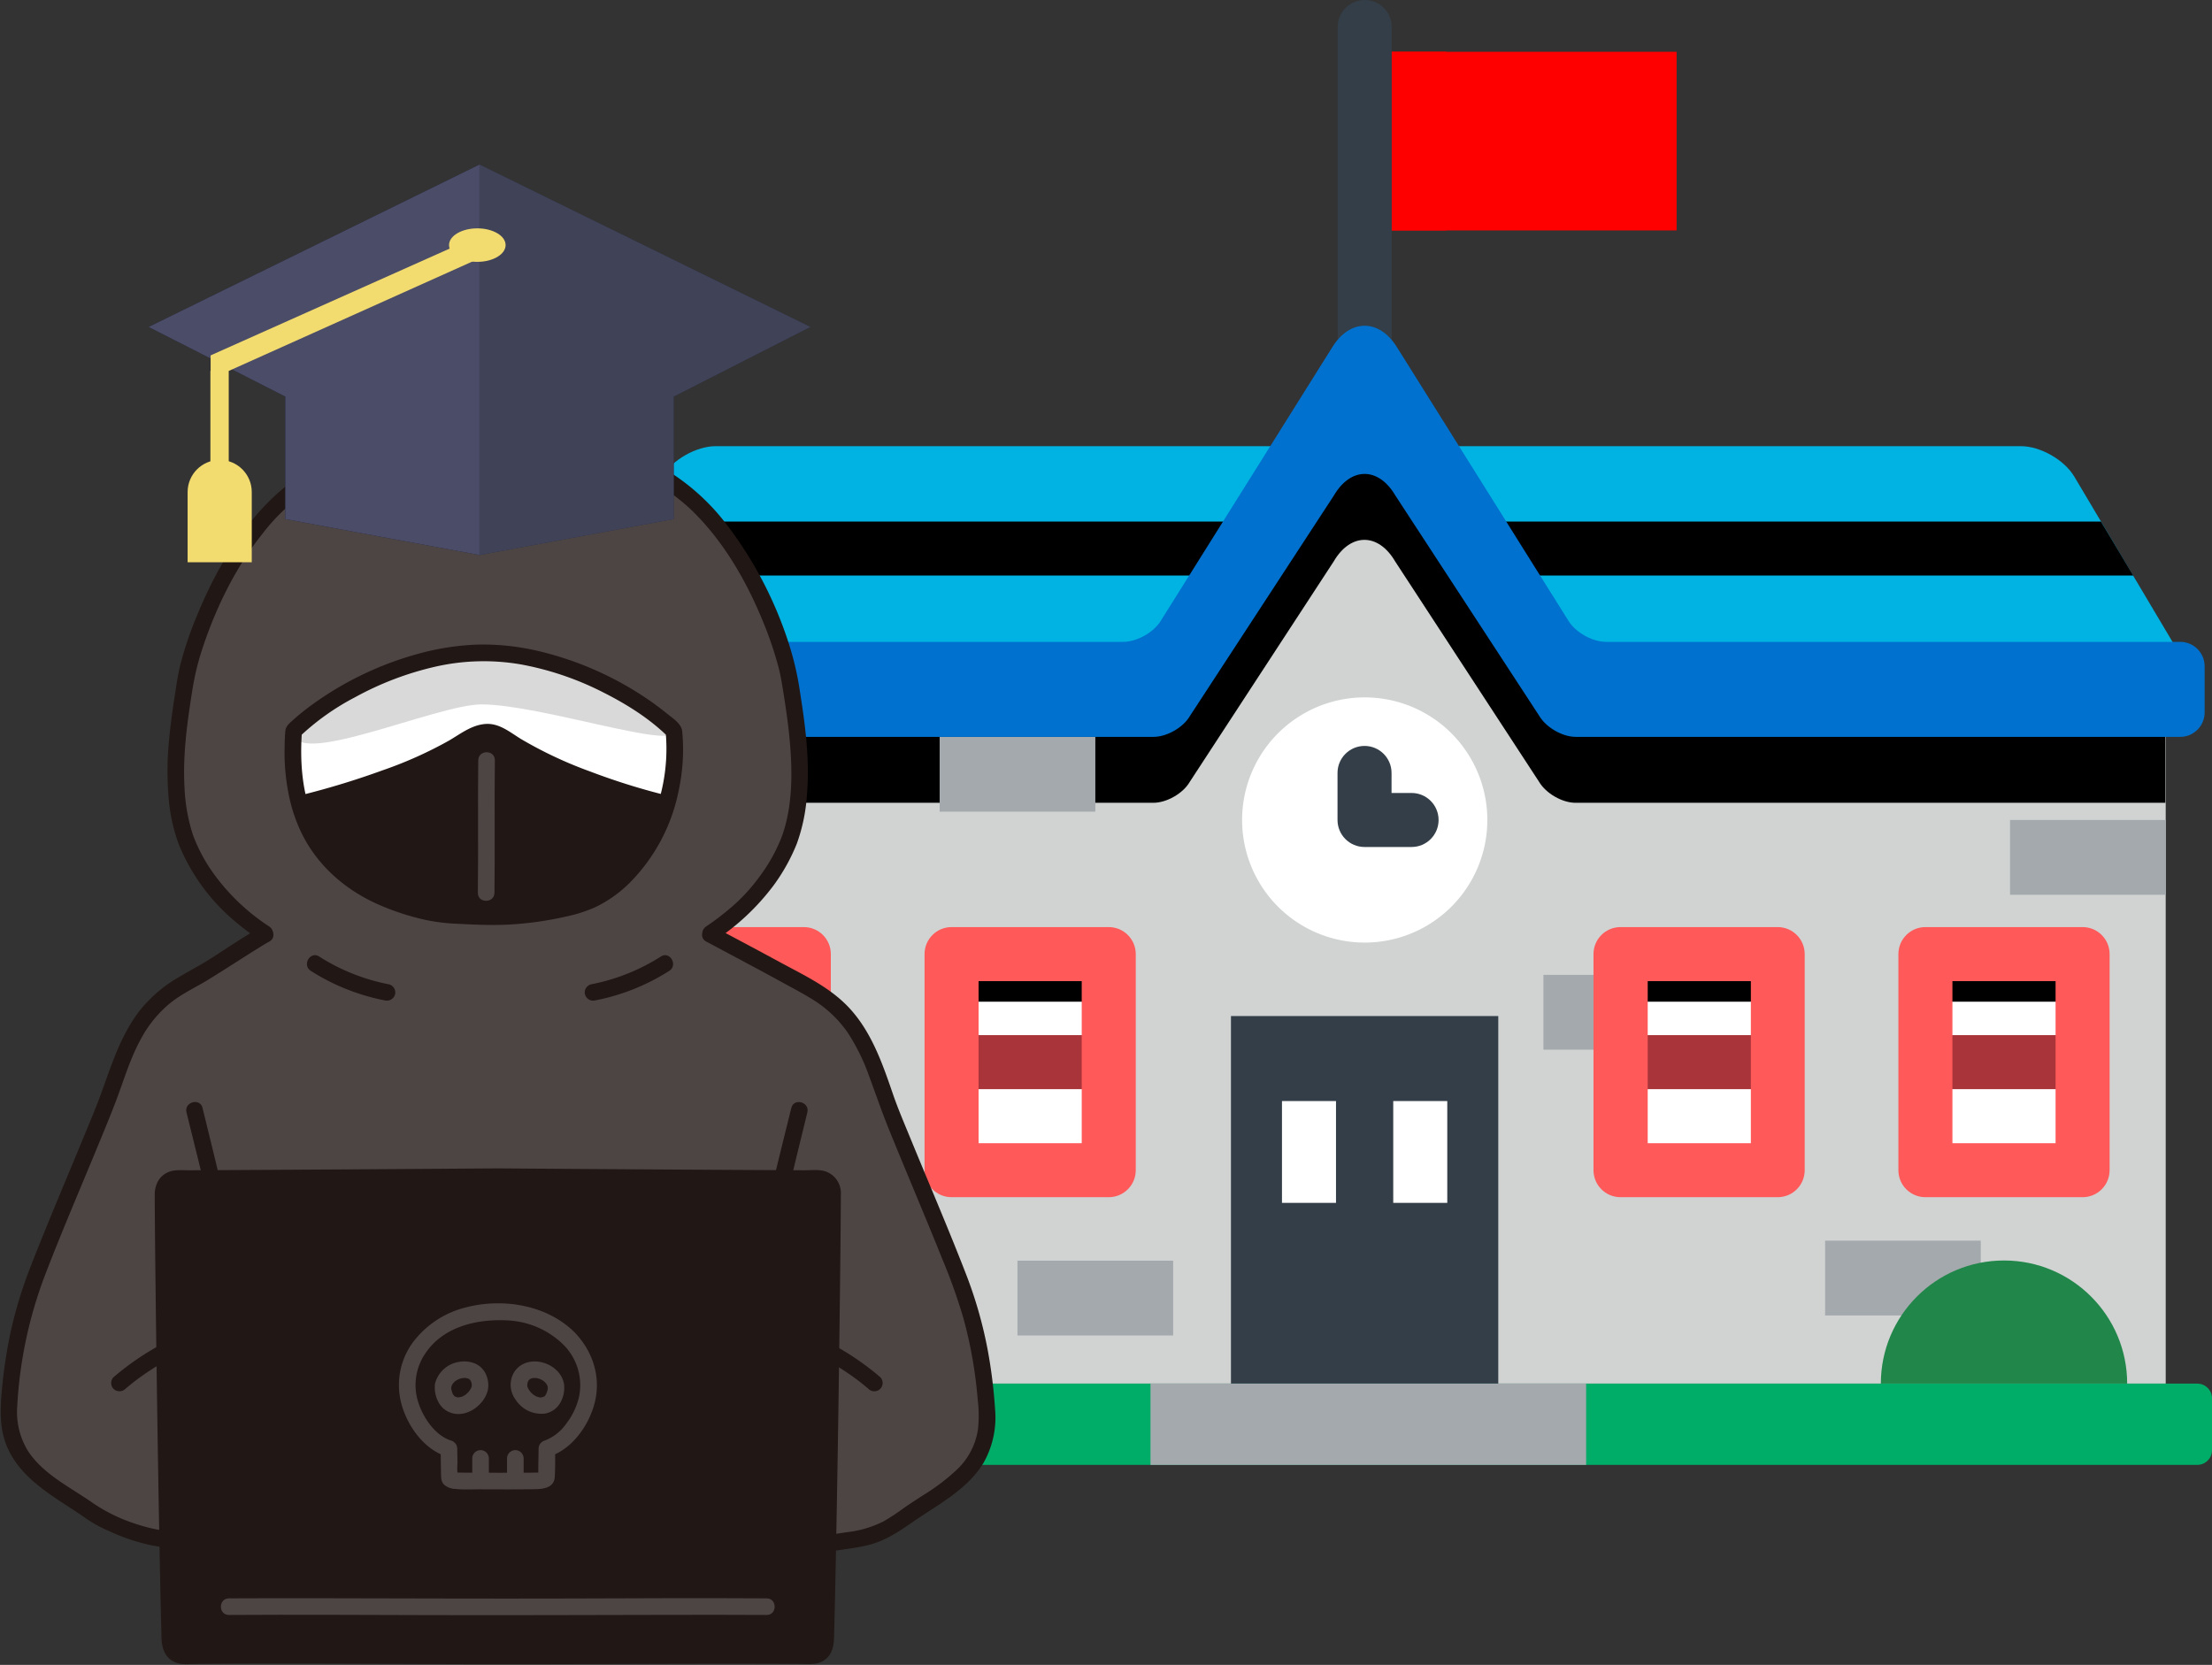 <svg xmlns="http://www.w3.org/2000/svg" id="svg64" version="1.1" class="icon" viewBox="0 0 1170.9 881.387" height="688.583" width="914.766"><rect x="0" y="0" width="1170.9" height="881.387" fill="#333333" stroke="none"/><defs id="defs68"><style id="style880">.a{fill:#4d4544}.c{fill:#211715}</style></defs><g transform="translate(211.2 -125.1)" id="g1142"><g id="g1062"><path id="path2" d="M886.8 377.4c-5.3-8.9-18-16.1-28.3-16.1H167.7c-10.3 0-23 7.2-28.3 16.1l-54 90.7c-5.3 8.9-1.2 16.1 9.1 16.1h837.1c10.3 0 14.4-7.2 9.1-16.1z" fill="#00b3e3"/><path id="path4" d="M900.9 401.2H576.1v28.6H918zm-792.7 28.6h338.1v-28.6h-321z"/><path id="path6" d="M608.5 479.6l-97.3-156.2-97.4 156.2H87.1v378h848.1v-378z" fill="#d1d3d3"/><path id="path8" d="M638.9 499.9c-7.1 0-15.9-4.9-19.7-10.9l-5.9-9.4h-4.9L517.7 334c-4.3-2-8.9-2-13.3 0l-90.7 145.6H409l-5.9 9.4c-3.8 6-12.6 10.9-19.7 10.9H87.1v50.2h312.2c7.1 0 15.8-5 19.3-11.1l76.2-116.7c8.9-15.2 23.6-15.2 32.5 0L603.5 539c3.6 6.1 12.2 11.1 19.3 11.1H935v-50.2z"/><path id="path10" d="M852.8 559.2h82.4v39.6h-82.4zm-247 82h82.4v39.6h-82.4zm149.1 140.7h82.4v39.6h-82.4zm-427.5 10.6h82.4v39.6h-82.4zM87.1 597.2h82.4v39.6H87.1zm199.1-82h82.4v39.6h-82.4z" fill="#a4a9ad"/><path id="path12" d="M440.4 663h141.5v194.6H440.4z" fill="#333e48"/><path id="path14" d="M467.4 708H496v53.9h-28.6zm58.9 0h28.6v53.9h-28.6zm-233.8-77.8h83.2v114.4h-83.2z" fill="#fff"/><path id="path16" d="M292.5 630.2h83.2v25.2h-83.2z"/><path id="path18" d="M292.5 673.1h83.2v28.6h-83.2z" fill="#a93439"/><path id="path20" d="M306.8 730.3h54.6v-85.8h-54.6zm68.9 28.6h-83.2c-7.9 0-14.3-6.4-14.3-14.3V630.2c0-7.9 6.4-14.3 14.3-14.3h83.2c7.9 0 14.3 6.4 14.3 14.3v114.4c0 7.9-6.4 14.3-14.3 14.3z" fill="#ff5959"/><path id="path22" d="M131.1 630.2h83.2v114.4h-83.2z" fill="#fff"/><path id="path24" d="M131.1 630.2h83.2v25.2h-83.2z"/><path id="path26" d="M131.1 673.1h83.2v28.6h-83.2z" fill="#a93439"/><path id="path28" d="M145.4 730.3H200v-85.8h-54.6zm68.9 28.6h-83.2c-7.9 0-14.3-6.4-14.3-14.3V630.2c0-7.9 6.4-14.3 14.3-14.3h83.2c7.9 0 14.3 6.4 14.3 14.3v114.4c0 7.9-6.4 14.3-14.3 14.3z" fill="#ff5959"/><path id="path30" d="M646.7 630.2h83.2v114.4h-83.2z" fill="#fff"/><path id="path32" d="M646.7 630.2h83.2v25.2h-83.2z"/><path id="path34" d="M646.7 673.1h83.2v28.6h-83.2z" fill="#a93439"/><path id="path36" d="M661 730.3h54.6v-85.8H661zm68.8 28.6h-83.2c-7.9 0-14.3-6.4-14.3-14.3V630.2c0-7.9 6.4-14.3 14.3-14.3h83.2c7.9 0 14.3 6.4 14.3 14.3v114.4c0 7.9-6.4 14.3-14.3 14.3z" fill="#ff5959"/><path id="path38" d="M808 630.2h83.2v114.4H808z" fill="#fff"/><path id="path40" d="M808 630.2h83.2v25.2H808z"/><path id="path42" d="M808 673.1h83.2v28.6H808z" fill="#a93439"/><path id="path44" d="M822.3 730.3h54.6v-85.8h-54.6zm68.9 28.6H808c-7.9 0-14.3-6.4-14.3-14.3V630.2c0-7.9 6.4-14.3 14.3-14.3h83.2c7.9 0 14.3 6.4 14.3 14.3v114.4c0 7.9-6.4 14.3-14.3 14.3z" fill="#ff5959"/><path id="path46" d="M511.2 152.5h165.1v94.6H511.2z" fill="red"/><path id="path48" d="M511.2 152.5h43.2v94.6h-43.2z" fill="red"/><path id="path50" d="M511.2 337.7c-7.9 0-14.3-6.4-14.3-14.3v-184c0-7.9 6.4-14.3 14.3-14.3s14.3 6.4 14.3 14.3v184.1c0 7.8-6.4 14.2-14.3 14.2z" fill="#333e48"/><path id="path52" d="M528.2 308.8c-9.4-15-24.7-15-34.1 0l-91 145.2c-3.8 6-12.6 10.9-19.7 10.9H79.3c-7.1 0-12.9 5.8-12.9 12.9v24.5c0 7.1 5.8 12.9 12.9 12.9h320.1c7.1 0 15.8-5 19.3-11.1l76.2-116.7c8.9-15.2 23.6-15.2 32.5 0l76.2 116.7c3.6 6.1 12.2 11.1 19.3 11.1h320c7.1 0 12.9-5.8 12.9-12.9v-24.5c0-7.1-5.8-12.9-12.9-12.9h-304c-7.1 0-15.9-4.9-19.7-10.9z" fill="#0071ce"/><path id="path54" d="M446.3 559.2a64.9 64.9 0 10129.8 0 64.9 64.9 0 10-129.8 0z" fill="#fff"/><path id="path56" d="M536 544.9h-10.6v-10.6c0-7.9-6.4-14.3-14.3-14.3s-14.3 6.4-14.3 14.3v24.9c0 7.9 6.4 14.3 14.3 14.3H536c7.9 0 14.3-6.4 14.3-14.3s-6.4-14.3-14.3-14.3z" fill="#333e48"/><path id="path58" d="M959.7 892.9c0 4.2-3.5 7.7-7.7 7.7H74.2c-4.2 0-7.7-3.5-7.7-7.7v-27.6c0-4.2 3.5-7.7 7.7-7.7H952c4.2 0 7.7 3.5 7.7 7.7z" fill="#00ad68"/><path id="path60" d="M397.8 857.6h230.6v43H397.8z" fill="#a4a9ad"/><path id="path62" d="M914.8 857.6c0-36-29.2-65.2-65.2-65.2s-65.2 29.2-65.2 65.2zm-635.4 0c0-36-29.2-65.2-65.2-65.2S149 821.6 149 857.6z" fill="#218649"/></g><g id="g1029" transform="translate(467.706 492.116) scale(.651)"><g transform="translate(-1042.3 -234.305) scale(2.814)" id="g963"><path class="a" d="M239.005 329c8.871-1.667 13.211-.933 21.868-7.279 7.336-5.378 17.331-10.038 21.7-18.415a24.825 24.825 0 002.36-13.177 129.959 129.959 0 00-6.221-32.687c-3.763-11.155-20.577-49.878-23.321-58.041-2.988-8.885-6.3-18.07-13-24.626-3.694-3.613-8.212-6.214-12.815-8.607-3.622-2.137-23.116-12.48-24.713-13.338 8.29-5.6 15.053-11.526 20.925-22.532a34.724 34.724 0 002.861-6.889c4.07-14.408 1.679-29.753-.738-44.529-1.354-8.281-11.8-40.761-33.4-55.872-10.211-7.145-42.153-19.8-53.787-20.638-11.642.833-43.589 13.492-53.8 20.638-21.6 15.111-32.042 47.591-33.4 55.872-2.414 14.775-4.804 30.12-.734 44.528a34.78 34.78 0 002.86 6.889c5.878 11.016 12.649 16.945 20.916 22.567-2.085 1.022-15.179 9.565-18.784 11.692-4.6 2.393-9.121 4.994-12.815 8.608-6.7 6.555-10.012 15.74-13 24.625-2.744 8.163-19.558 46.886-23.321 58.041a129.923 129.923 0 00-6.221 32.687 24.825 24.825 0 002.36 13.177c4.365 8.377 14.36 13.037 21.7 18.416a54.172 54.172 0 0021.8 7.717" id="path884" fill="#4d4544"/><path d="M88.743 121.908c-3.323-7.186-4.95-16.278-4.085-27.79 9.666-9.575 32.56-22.55 54.927-22.55 22.367 0 45.26 12.975 54.926 22.55 2.336 26.018-13.071 46.667-28.508 50.54a95.426 95.426 0 01-19.971 3.09c-7.118.3-19.129-.581-19.129-.581-15.266-2.83-30.834-9.414-38.16-25.259z" id="path886" fill="#fff"/><path class="c" d="M228.452 203.106c-3.753 15.29-7.728 30.576-10.689 46.045-.517 2.7-1 5.413-1.3 8.146-.289 2.583-.221 5.2-.251 7.8-.068 5.971-.06 11.942-.029 17.914.041 8.075.1 16.151.1 24.226 0 3.089 4.8 3.094 4.8 0 0-13.158-.2-26.317-.094-39.474.023-2.915-.018-5.848.129-8.758.023-.454.064-.907.11-1.358.055-.535.113-1 .148-1.251.188-1.343.416-2.681.656-4.016 1.316-7.3 3-14.532 4.7-21.75 2.058-8.764 4.211-17.5 6.357-26.248.736-3-3.891-4.279-4.628-1.276z" id="path888" fill="#211715"/><path class="c" d="M238.182 275.72a75.482 75.482 0 016.672 4.061 77.637 77.637 0 013.072 2.216c.1.075.279.213.078.057l.373.292q.418.328.833.665.781.633 1.547 1.287a2.4 2.4 0 003.394-3.394 78.26 78.26 0 00-13.547-9.329 2.4 2.4 0 00-2.422 4.145z" id="path890" fill="#211715"/><path class="c" d="M53.69 204.382c3.723 15.17 7.654 30.334 10.618 45.675.285 1.477.557 2.957.8 4.442.2 1.224.318 2 .427 3.033.278 2.623.2 5.29.229 7.924.065 5.911.055 11.822.025 17.733-.042 8.016-.1 16.032-.1 24.048 0 3.089 4.8 3.094 4.8 0 0-13.275.2-26.551.091-39.826-.024-2.859.035-5.743-.137-8.6a64.439 64.439 0 00-1.014-7.37c-1.306-7.34-3-14.613-4.7-21.869-2.073-8.838-4.245-17.653-6.408-26.469-.736-3-5.366-1.728-4.629 1.276z" id="path892" fill="#211715"/><path class="c" d="M46.166 271.575a78.3 78.3 0 00-13.547 9.325 2.412 2.412 0 000 3.394 2.462 2.462 0 003.4 0c.48-.409.964-.815 1.454-1.213q.414-.336.832-.666l.373-.292c.315-.244-.24.183.077-.058q1.555-1.182 3.167-2.288a75.32 75.32 0 016.671-4.061 2.421 2.421 0 00.861-3.284 2.451 2.451 0 00-3.283-.861z" id="path894" fill="#211715"/><path class="c" d="M143.636 222.965c-39.487.285-78.783.515-92.735.562a4.01 4.01 0 00-4 4.029c.081 22.669 1.174 101.122 2.007 129.958a4.017 4.017 0 004.086 3.9c12.609-.195 51.663-.075 90.641.058 38.977-.133 78.031-.253 90.641-.058a4.016 4.016 0 004.085-3.9c.833-28.836 1.927-107.289 2.007-129.958a4.01 4.01 0 00-4-4.029c-13.95-.047-53.246-.277-92.732-.562z" id="path896" fill="#211715"/><path class="a" d="M65.948 349.623c19.134-.119 38.27-.017 57.4.042 23.359.072 46.716-.038 70.075-.072 9.3-.014 18.6-.028 27.9.03 3.09.019 3.093-4.781 0-4.8-19.134-.119-38.27-.017-57.4.042-23.358.072-46.716-.038-70.074-.072-9.3-.014-18.6-.028-27.9.03-3.088.019-3.094 4.819 0 4.8z" id="path898" fill="#4d4544"/><path class="c" d="M48.28 325.427q-.249-.03-.5-.063c.346.046-.085-.013-.128-.019a54.356 54.356 0 01-1.061-.165q-1.279-.212-2.547-.489a50.211 50.211 0 01-5.25-1.459 48.165 48.165 0 01-12.236-6.007c-6.394-4.484-14.185-8.193-18.613-14.9a21.426 21.426 0 01-3.171-12.938 125.184 125.184 0 017.907-37.637c4.524-11.834 9.528-23.486 14.369-35.191 2.047-4.95 4.11-9.895 6.037-14.893 2.455-6.367 4.283-12.939 7.656-18.921a33.937 33.937 0 018.5-10.156c3.3-2.6 7.082-4.325 10.644-6.5 5.171-3.161 10.219-6.52 15.386-9.688.77-.473 1.541-.95 2.336-1.379 2.719-1.468.3-5.614-2.422-4.145-5.149 2.78-9.993 6.215-14.94 9.332-2.871 1.809-5.871 3.35-8.778 5.095a40.177 40.177 0 00-11.155 9.484c-5.412 6.91-8.05 15.139-10.98 23.281-1.616 4.491-3.482 8.9-5.3 13.31-5.061 12.3-10.3 24.54-15.144 36.933a126.586 126.586 0 00-6.167 20.223 144.745 144.745 0 00-2.392 16.211c-.481 5.183-.686 10.43 1.169 15.4 3.162 8.462 10.883 13.509 18.132 18.223 1.757 1.143 3.516 2.287 5.218 3.512a39.468 39.468 0 006.675 3.589 55.6 55.6 0 0011.83 3.979c1.629.337 3.274.579 4.925.783a2.413 2.413 0 002.4-2.4 2.46 2.46 0 00-2.4-2.4z" id="path900" fill="#211715"/><path class="c" d="M239.643 331.313c3.955-.733 8.03-1.018 11.908-2.123 4.548-1.3 8.261-3.856 12.1-6.512 7.237-5 15.691-9.282 20.376-17.07a26.663 26.663 0 003.3-15.48 145.49 145.49 0 00-2.111-16.99 124.183 124.183 0 00-6.5-22.574c-5.016-12.909-10.492-25.637-15.753-38.447-1.794-4.371-3.675-8.736-5.209-13.207-3.167-9.231-6.523-18.844-13.666-25.833-5.408-5.29-12.469-8.595-19.06-12.17-5.552-3.012-11.127-5.981-16.7-8.95l-2.034-1.083c-2.724-1.455-5.151 2.687-2.422 4.144l13.986 7.471a843.942 843.942 0 017.992 4.333c2.857 1.576 5.772 3.071 8.539 4.8a34.023 34.023 0 0110.313 9.642 58.889 58.889 0 016.278 12.772c1.86 5.018 3.573 10.049 5.584 15.011 5.112 12.617 10.47 25.133 15.538 37.768a165.2 165.2 0 015.96 16.642 125.531 125.531 0 013.4 16.284c.38 2.664.665 5.344.89 8.026a36.993 36.993 0 01.056 8.052 20.021 20.021 0 01-5.8 11.506 59.039 59.039 0 01-10.069 7.7c-1.826 1.191-3.664 2.366-5.456 3.61a65.8 65.8 0 01-5.936 3.921 31.075 31.075 0 01-10.516 3.133c-2.092.314-4.185.611-6.265 1a2.421 2.421 0 00-1.676 2.952 2.451 2.451 0 002.952 1.676z" id="path902" fill="#211715"/><path class="c" d="M89.608 163.489a61.672 61.672 0 0021.376 8.532 2.463 2.463 0 002.952-1.676 2.421 2.421 0 00-1.676-2.952 57.982 57.982 0 01-20.229-8.049c-2.613-1.666-5.023 2.487-2.423 4.145z" id="path904" fill="#211715"/><path class="c" d="M77.59 150.664a60.672 60.672 0 01-15.778-14.891 47.184 47.184 0 01-6.248-11.534 51.285 51.285 0 01-2.446-13.64c-.553-9.647.812-19.269 2.347-28.768a75.023 75.023 0 012.922-11.794c3.866-11.626 9.473-23.111 17.194-32.8a58.429 58.429 0 0113.972-13.1 117.269 117.269 0 0114.562-7.562q8.93-4.053 18.2-7.3a90.48 90.48 0 0115.887-4.33c.368-.056-.4.049-.042 0 .1-.012.193-.026.29-.036.249-.027.5-.055.746-.076.453-.039.908-.066 1.363-.071a21.794 21.794 0 012.854.188c.28.034-.089-.013-.12-.017a51.667 51.667 0 011.302.206c.621.109 1.239.231 1.856.362 1.276.272 2.543.586 3.8.924a159.536 159.536 0 0118.168 6.26c5.833 2.351 11.587 4.937 17.16 7.853a59.286 59.286 0 0113.5 9.287c9.538 8.988 16.433 20.984 21.269 32.908a104.013 104.013 0 014.519 13.444c.512 2.019.843 4.053 1.173 6.109.765 4.752 1.478 9.512 1.922 14.306.858 9.261.944 19.182-2.241 28.053a48.216 48.216 0 01-6.217 11.283 51.972 51.972 0 01-7.467 8.373 75.344 75.344 0 01-8.2 6.355c-2.533 1.734-.135 5.9 2.423 4.144a67.552 67.552 0 0017.04-15.967 54.98 54.98 0 006.738-12.089 51.225 51.225 0 002.942-14.3c.835-9.968-.5-19.975-2.055-29.807a85.038 85.038 0 00-3.101-13.437 114.154 114.154 0 00-18.049-34.695 63.552 63.552 0 00-15.067-14.255 113.551 113.551 0 00-14.985-7.885c-6.372-2.913-12.876-5.569-19.5-7.859A82.284 82.284 0 00143.314.145c-4.609-.553-9.248.57-13.668 1.791a171.032 171.032 0 00-18.61 6.491c-11.423 4.628-23.286 9.63-32.325 18.246C68.608 36.3 61.526 48.88 56.349 61.725a101.313 101.313 0 00-4.534 13.667c-.6 2.465-.955 4.979-1.349 7.484-.79 5.021-1.507 10.061-1.92 15.129a87.1 87.1 0 00-.058 14.907 49.986 49.986 0 003.064 14.248 57.433 57.433 0 0014.71 20.78 85.452 85.452 0 008.905 6.868c2.556 1.75 4.96-2.408 2.423-4.144z" id="path906" fill="#211715"/><path class="c" d="M190.756 159.344a57.99 57.99 0 01-20.229 8.049 2.423 2.423 0 00-1.677 2.952 2.451 2.451 0 002.953 1.676 61.668 61.668 0 0021.375-8.532c2.6-1.656.193-5.812-2.422-4.145z" id="path908" fill="#211715"/><path class="a" d="M130.172 283.91c.048-.224.119-.436.183-.655.087-.3-.218.429-.066.154.049-.088.09-.181.14-.27a4.279 4.279 0 01.374-.579c.028.015-.405.454-.084.125.091-.093.175-.192.267-.284.071-.071.434-.484.526-.472.007 0-.5.338-.106.091.089-.056.174-.118.264-.174q.267-.168.551-.311a2.827 2.827 0 01.284-.136c-.309.126-.379.157-.21.091a5.26 5.26 0 01.221-.08 6.485 6.485 0 01.626-.181c.109-.026.218-.045.326-.07.417-.1-.073.023-.143.011a4.287 4.287 0 00.665-.041c.138 0 .276 0 .414.012.421.027.1.083-.066-.02a3.184 3.184 0 00.635.151l.154.051q.3.114.013 0c-.231-.208-.031 0 .078.057s.183.119.277.171c.281.153-.326-.307-.116-.093.083.085.174.174.263.253.308.277-.2-.32-.051-.087.108.168.217.329.31.506.213.409-.092 0-.026-.095a2.754 2.754 0 00.1.286c.061.194.1.391.147.589.048.227-.072.246-.023-.185a4.1 4.1 0 00.022.455c0 .1-.007.2-.009.3 0 .292-.123.048.038-.188-.051.075-.05.587-.149.594.016 0 .213-.455.049-.12-.048.1-.094.2-.145.295a7.519 7.519 0 01-.417.709 1.335 1.335 0 01-.188.27c.163-.065.273-.328.073-.1a9.548 9.548 0 01-.5.545c-.156.155-.325.293-.486.443-.237.219.366-.25.1-.073-.146.1-.286.2-.435.293-.2.125-.417.222-.622.342-.288.168.4-.135.086-.031-.14.045-.276.1-.418.143-.142.043-.595.065-.686.158.052-.052.569-.025.114-.028h-.514c-.394.01.185-.056.155.032a3.118 3.118 0 01-.4-.085c-.1-.027-.2-.069-.31-.094q-.255-.09.2.094a3.359 3.359 0 01-.217-.107c-.095-.05-.188-.1-.279-.161-.386-.245.012-.085.035.042a2.309 2.309 0 00-.232-.22c-.36-.3.208.385-.042-.04-.127-.215-.43-.586-.44-.84 0 .045.189.508.029.057-.062-.176-.126-.35-.18-.529-.035-.119-.067-.239-.1-.359-.018-.08-.079-.593-.053-.227.029.4 0-.208 0-.234 0-.142.086-.728-.01-.161a2.458 2.458 0 00-1.676-2.952 2.428 2.428 0 00-2.952 1.676 8.625 8.625 0 00.87 5.324 6.3 6.3 0 003.69 3.252c2.992 1.054 6.4-.349 8.447-2.606a8.74 8.74 0 002.2-3.87 7.663 7.663 0 00-.547-4.674 6.08 6.08 0 00-2.928-2.991 8.185 8.185 0 00-4.922-.555 8.486 8.486 0 00-6.812 6.133 2.4 2.4 0 104.628 1.276z" id="path910" fill="#4d4544"/><path class="a" d="M162.727 282.634c-1.3-6.1-10.53-8.74-14.235-3.372a7.092 7.092 0 00-1.141 4.071 7.45 7.45 0 001.474 4.134 8.818 8.818 0 008.4 3.96 6.269 6.269 0 004.371-2.963 8.553 8.553 0 001.133-5.83 2.411 2.411 0 00-2.953-1.676 2.468 2.468 0 00-1.676 2.952c-.085-.5-.011-.162-.014-.042 0 .155-.013.324-.007.48.014.341.1-.419.016-.088-.03.119-.049.242-.079.362-.068.273-.164.532-.253.8-.04.119-.1.424.029-.057a2.339 2.339 0 01-.2.429 4.648 4.648 0 01-.186.33l-.05.081q-.246.354.067-.078a2.165 2.165 0 01-.222.231c-.246.26.11-.041.116-.069-.02.105-.454.28-.55.332-.381.21.078-.063.129-.05a2.642 2.642 0 00-.465.141 1.844 1.844 0 00-.318.064c.064-.034.575-.034.156-.032-.145 0-.582.078-.69-.014.117.1.438.085.116.01-.115-.027-.229-.049-.343-.08a5.142 5.142 0 01-.422-.13c-.5-.175 0-.006 0 .009s-.583-.307-.626-.333a6.944 6.944 0 01-.372-.241c-.072-.05-.353-.286-.093-.06.275.238-.26-.239-.318-.294a7.582 7.582 0 01-.564-.6c-.063-.073-.242-.365-.069-.078s0-.017-.054-.09a7.431 7.431 0 01-.386-.631 5.679 5.679 0 00-.29-.591c.055.077.151.5.059.116-.032-.138-.046-.307-.091-.44.022.064.034.588.038.188 0-.1-.009-.2-.009-.3 0-.1.008-.2.011-.3.008-.409-.018.126-.037.183.062-.188.075-.4.129-.594.028-.1.064-.192.091-.289.132-.475-.227.419-.008.019.1-.175.2-.342.3-.512.225-.364-.071.144-.1.136a2.621 2.621 0 00.253-.264c.141-.134.27-.1.043-.053l-.12.094c.067-.048.135-.093.205-.134.092-.057.193-.1.284-.159q.243-.12-.2.075c.075-.03.151-.058.229-.082.208-.069.419-.107.631-.162.318-.083-.481.03-.151.018.138 0 .275-.021.413-.024.223 0 .443.01.665.023.371.023-.1-.056-.141-.023.053-.044.434.085.49.1a6.773 6.773 0 01.7.207c.087.031.405.171.079.022-.366-.166.143.077.213.113a7 7 0 01.614.361 1.92 1.92 0 01.26.18q-.412-.327-.114-.083l.119.1c.2.174.373.362.552.553.128.136.14.3-.083-.125.068.13.18.255.258.381.054.087.1.175.153.265.04.075.25.48.073.125s.015.071.036.138c.044.146.078.293.11.441a2.416 2.416 0 002.952 1.676 2.457 2.457 0 001.663-2.957z" id="path912" fill="#4d4544"/><path class="a" d="M165.973 268.1c-7.934-8.041-20.693-10.139-31.384-7.4a27.347 27.347 0 00-15.489 10.15 20.864 20.864 0 00-3.4 17.421c1.65 6.539 6.531 13.491 13.181 15.588l-1.762-2.315q.058 3.582.112 7.164c.018 1.2.01 2.4.928 3.3a5.25 5.25 0 003.231 1.2c2.36.243 4.81.1 7.179.108 5.328.016 10.661.055 15.988-.041 2.438-.044 5.33-.5 5.535-3.462.189-2.738.091-5.525.136-8.269l-1.762 2.315c6.707-2.115 11.629-9.172 13.228-15.782 1.768-7.309-.613-14.587-5.725-19.977-2.13-2.246-5.52 1.152-3.394 3.394a16.514 16.514 0 014.49 15.307 20.123 20.123 0 01-3.646 7.539 13.454 13.454 0 01-6.229 4.89 2.468 2.468 0 00-1.762 2.314q-.036 2.148-.068 4.3l-.029 1.912a10.5 10.5 0 01-.065 1.842l.617-1.059c.506-.473-.026-.127-.348-.089-.344.04-.7.025-1.046.031-.318.006-.636.009-.954.012-.914.01-1.828.015-2.742.02q-3.559.018-7.119.015-3.56-.003-7.119-.015-1.326-.006-2.652-.019c-.326 0-.652-.006-.977-.012-.3 0-.6 0-.9-.023-.339-.026-1.07-.4-.561.08l.617 1.059a17.058 17.058 0 01-.094-3.754l-.068-4.3a2.465 2.465 0 00-1.762-2.314c-4.642-1.464-8.1-6.647-9.5-11.079a16.141 16.141 0 011.922-13.922c5.213-8.02 15.182-10.24 24.149-9.715a24.677 24.677 0 0115.847 6.98c2.176 2.206 5.57-1.194 3.397-3.394z" id="path914" fill="#4d4544"/><path class="a" d="M146.305 304.4v5.42a2.476 2.476 0 00.7 1.7 2.4 2.4 0 004.1-1.7v-5.42a2.475 2.475 0 00-.7-1.7 2.4 2.4 0 00-4.1 1.7z" id="path916" fill="#4d4544"/><path class="a" d="M136.258 304.4v5.42a2.477 2.477 0 00.7 1.7 2.4 2.4 0 004.1-1.7v-5.42a2.475 2.475 0 00-.7-1.7 2.4 2.4 0 00-4.1 1.7z" id="path918" fill="#4d4544"/><path d="M84.658 94.118c9.666-9.575 32.56-22.55 54.927-22.55 22.367 0 45.26 12.975 54.926 22.55.909 5.778-38.673-7.635-55.589-7.635-13.111 0-55.129 19.147-54.264 7.635z" id="path920" fill="#d9d9d9"/><path class="c" d="M92.434 128.248a38.482 38.482 0 01-3.693-6.345 42.686 42.686 0 01-2.4-6.6l1.991-.5c12.915-3.243 32.382-9.834 43.588-17.028 2.68-1.72 5.619-3.627 8.776-3.206a12.378 12.378 0 015.287 2.534l1.046.672c11.206 7.194 30.673 13.785 43.588 17.028l1.839.462c-4.613 15.509-15.525 26.656-26.451 29.4a95.426 95.426 0 01-19.971 3.09c-7.118.3-19.129-.581-19.129-.581-13.049-2.426-26.316-7.586-34.471-18.926z" id="path922" fill="#211715"/><path class="c" d="M88.968 117.113a235.324 235.324 0 0019.681-5.9 150.962 150.962 0 0020.2-8.423c3-1.558 5.737-3.633 8.774-5.09a5.932 5.932 0 014.907-.4 29.136 29.136 0 014.422 2.727 116.067 116.067 0 0019.676 9.536 191.742 191.742 0 0023.345 7.554c3 .756 4.274-3.872 1.276-4.628a192.367 192.367 0 01-20.854-6.593 119.627 119.627 0 01-20.011-9.387c-3.262-1.985-6.377-4.73-10.462-4.362-3.957.357-7.076 2.863-10.388 4.794a117.541 117.541 0 01-19.169 8.583 232.99 232.99 0 01-22.677 6.965c-2.994.754-1.725 5.385 1.276 4.628z" id="path924" fill="#211715"/><path class="a" d="M137.992 102.626c-.156 12.767.042 25.535-.114 38.3-.037 3.09 4.763 3.092 4.8 0 .156-12.766-.042-25.534.114-38.3.037-3.09-4.763-3.092-4.8 0z" id="path926" fill="#4d4544"/><path class="c" d="M90.813 120.692c-3.785-8.278-4.4-17.61-3.755-26.574l-.7 1.7a71.045 71.045 0 0116-11.385 89.545 89.545 0 0123.073-8.816 62.965 62.965 0 0125.169-.639 86.812 86.812 0 0123.613 8.089c6.682 3.386 13.238 7.473 18.6 12.751l-.7-1.7a52.965 52.965 0 01-6.9 31.773c-4.329 7.243-11.017 13.937-19.08 16.248a88.6 88.6 0 01-26 3.245c-4.158-.076-8.316-.284-12.465-.565-.25-.016-.5-.022-.753-.052.813.1-.319-.1-.395-.11l-.684-.137q-1.028-.21-2.051-.444a77.075 77.075 0 01-7.446-2.08 49.3 49.3 0 01-14.7-7.632 37.327 37.327 0 01-10.824-13.672 2.42 2.42 0 00-3.284-.861 2.455 2.455 0 00-.861 3.284c4.452 9.509 12.45 16.644 21.931 20.957a72.8 72.8 0 0014.247 4.71 55.619 55.619 0 009.552 1.118c4.692.242 9.414.45 14.111.226a97.968 97.968 0 0016.684-2.3 42.461 42.461 0 008.327-2.609 36.334 36.334 0 0010.351-7.305 52.2 52.2 0 0014.029-26.518 55.912 55.912 0 001.006-17.274c-.233-2.09-2.961-3.828-4.5-5.077q-2.853-2.314-5.911-4.363a94.631 94.631 0 00-31.068-13.6 68.844 68.844 0 00-18.183-1.866 75.032 75.032 0 00-18.038 3.052 94.641 94.641 0 00-29.584 14.558 67.578 67.578 0 00-5.3 4.306c-.955.869-1.922 1.613-2.065 2.988-.175 1.69-.206 3.41-.225 5.108a60.409 60.409 0 002.034 16.874 47.886 47.886 0 002.6 7.014 2.42 2.42 0 003.284.861 2.457 2.457 0 00.861-3.283z" id="path928" fill="#211715"/><path class="c" d="M143.636 220.565q-41.394.3-82.788.519l-6.34.029c-1.908.008-4.083-.248-5.883.454-2.887 1.124-4.133 3.773-4.12 6.73q.007 2.028.023 4.057.081 11.676.232 23.354.368 31.124.91 62.246.243 13.923.544 27.844.12 5.295.263 10.59c.086 3.088 1.13 5.851 4.246 7.023 1.737.655 3.8.38 5.623.363 25.287-.227 50.581-.024 75.868.06 28.8.095 57.608-.168 86.412-.115 4.239.007 8.477.019 12.716.059 2.047.02 4.2.274 6.075-.747 2.7-1.474 3.307-4.1 3.385-6.932.22-7.935.382-15.872.536-23.809q.606-31.2 1-62.4.18-13.722.323-27.446.051-5.229.089-10.459c.009-1.329.026-2.659.022-3.989a6.6 6.6 0 00-4.746-6.651c-1.771-.486-3.883-.226-5.71-.234q-3.23-.013-6.458-.03-8.049-.039-16.1-.086-21.425-.123-42.849-.268-11.637-.078-23.273-.162c-3.09-.023-3.093 4.777 0 4.8q40.819.294 81.64.513 3.051.017 6.1.029c1.643.007 3.355-.121 4.992.02 1.818.157 1.6 1.921 1.592 3.308q-.01 2.031-.025 4.063-.086 11.637-.236 23.273-.361 30.375-.888 60.748-.238 13.678-.531 27.356-.119 5.37-.261 10.739c-.034 1.268.276 3.289-1.4 3.59a12.842 12.842 0 01-2.286-.016q-1.248-.014-2.5-.023c-24.925-.193-49.856-.013-74.782.069-28.262.093-56.525-.157-84.787-.118-4.427.006-8.854.016-13.28.053a22.757 22.757 0 01-4.366.019c-1.742-.349-1.349-2.644-1.385-3.973-.214-7.963-.376-15.928-.529-23.893q-.585-30.456-.968-60.917-.177-13.392-.318-26.786-.052-5.251-.092-10.5-.015-2-.024-4c-.008-1.583.005-2.966 1.952-2.99 23.193-.283 46.394-.246 69.589-.4q11.394-.078 22.787-.159c3.093-.028 3.1-4.828.006-4.805z" id="path930" fill="#211715"/></g><g transform="translate(-922.034 -322.615) scale(1.051)" id="g979"><path id="polygon965" fill="#191a32" d="M6.958 27.066L0 23.528l16.135-7.918L256-102.133v302.125l-93.391-17.274-56.862-10.557v-94.77L64.54 56.397 47.985 47.94z"/><path id="polygon967" fill="#282d41" d="M491.966 13.691L512 23.528l-6.778 3.419-98.969 50.444v94.77L256 199.992v-302.125z"/><path id="polygon969" fill="#4b4c67" d="M6.958 27.066L0 23.528l16.135-7.918L256-102.133v302.125l-93.391-17.274-56.862-10.557v-94.77L64.54 56.397 47.985 47.94z"/><path id="polygon971" fill="#404258" d="M491.966 13.691L512 23.528l-6.778 3.419-98.969 50.444v94.77L256 199.992v-302.125z"/><path d="M79.81 205.601H30.187v-54.345c0-13.701 11.12-24.821 24.82-24.821 13.703 0 24.802 11.12 24.802 24.821v54.345z" id="path973" fill="#f3dc6f"/><path id="polygon975" fill="#f3dc6f" d="M47.811 141.132h14.184V57.553l193.528-86.917v-17.854l-207.54 92.74v12.031h-.172z"/><path d="M276.201-39.818c0 7.157-9.8 12.968-21.884 12.968s-21.886-5.81-21.886-12.968c0-7.157 9.803-12.948 21.886-12.948 12.083 0 21.884 5.791 21.884 12.948z" id="path977" fill="#f3dc6f"/></g></g></g></svg>